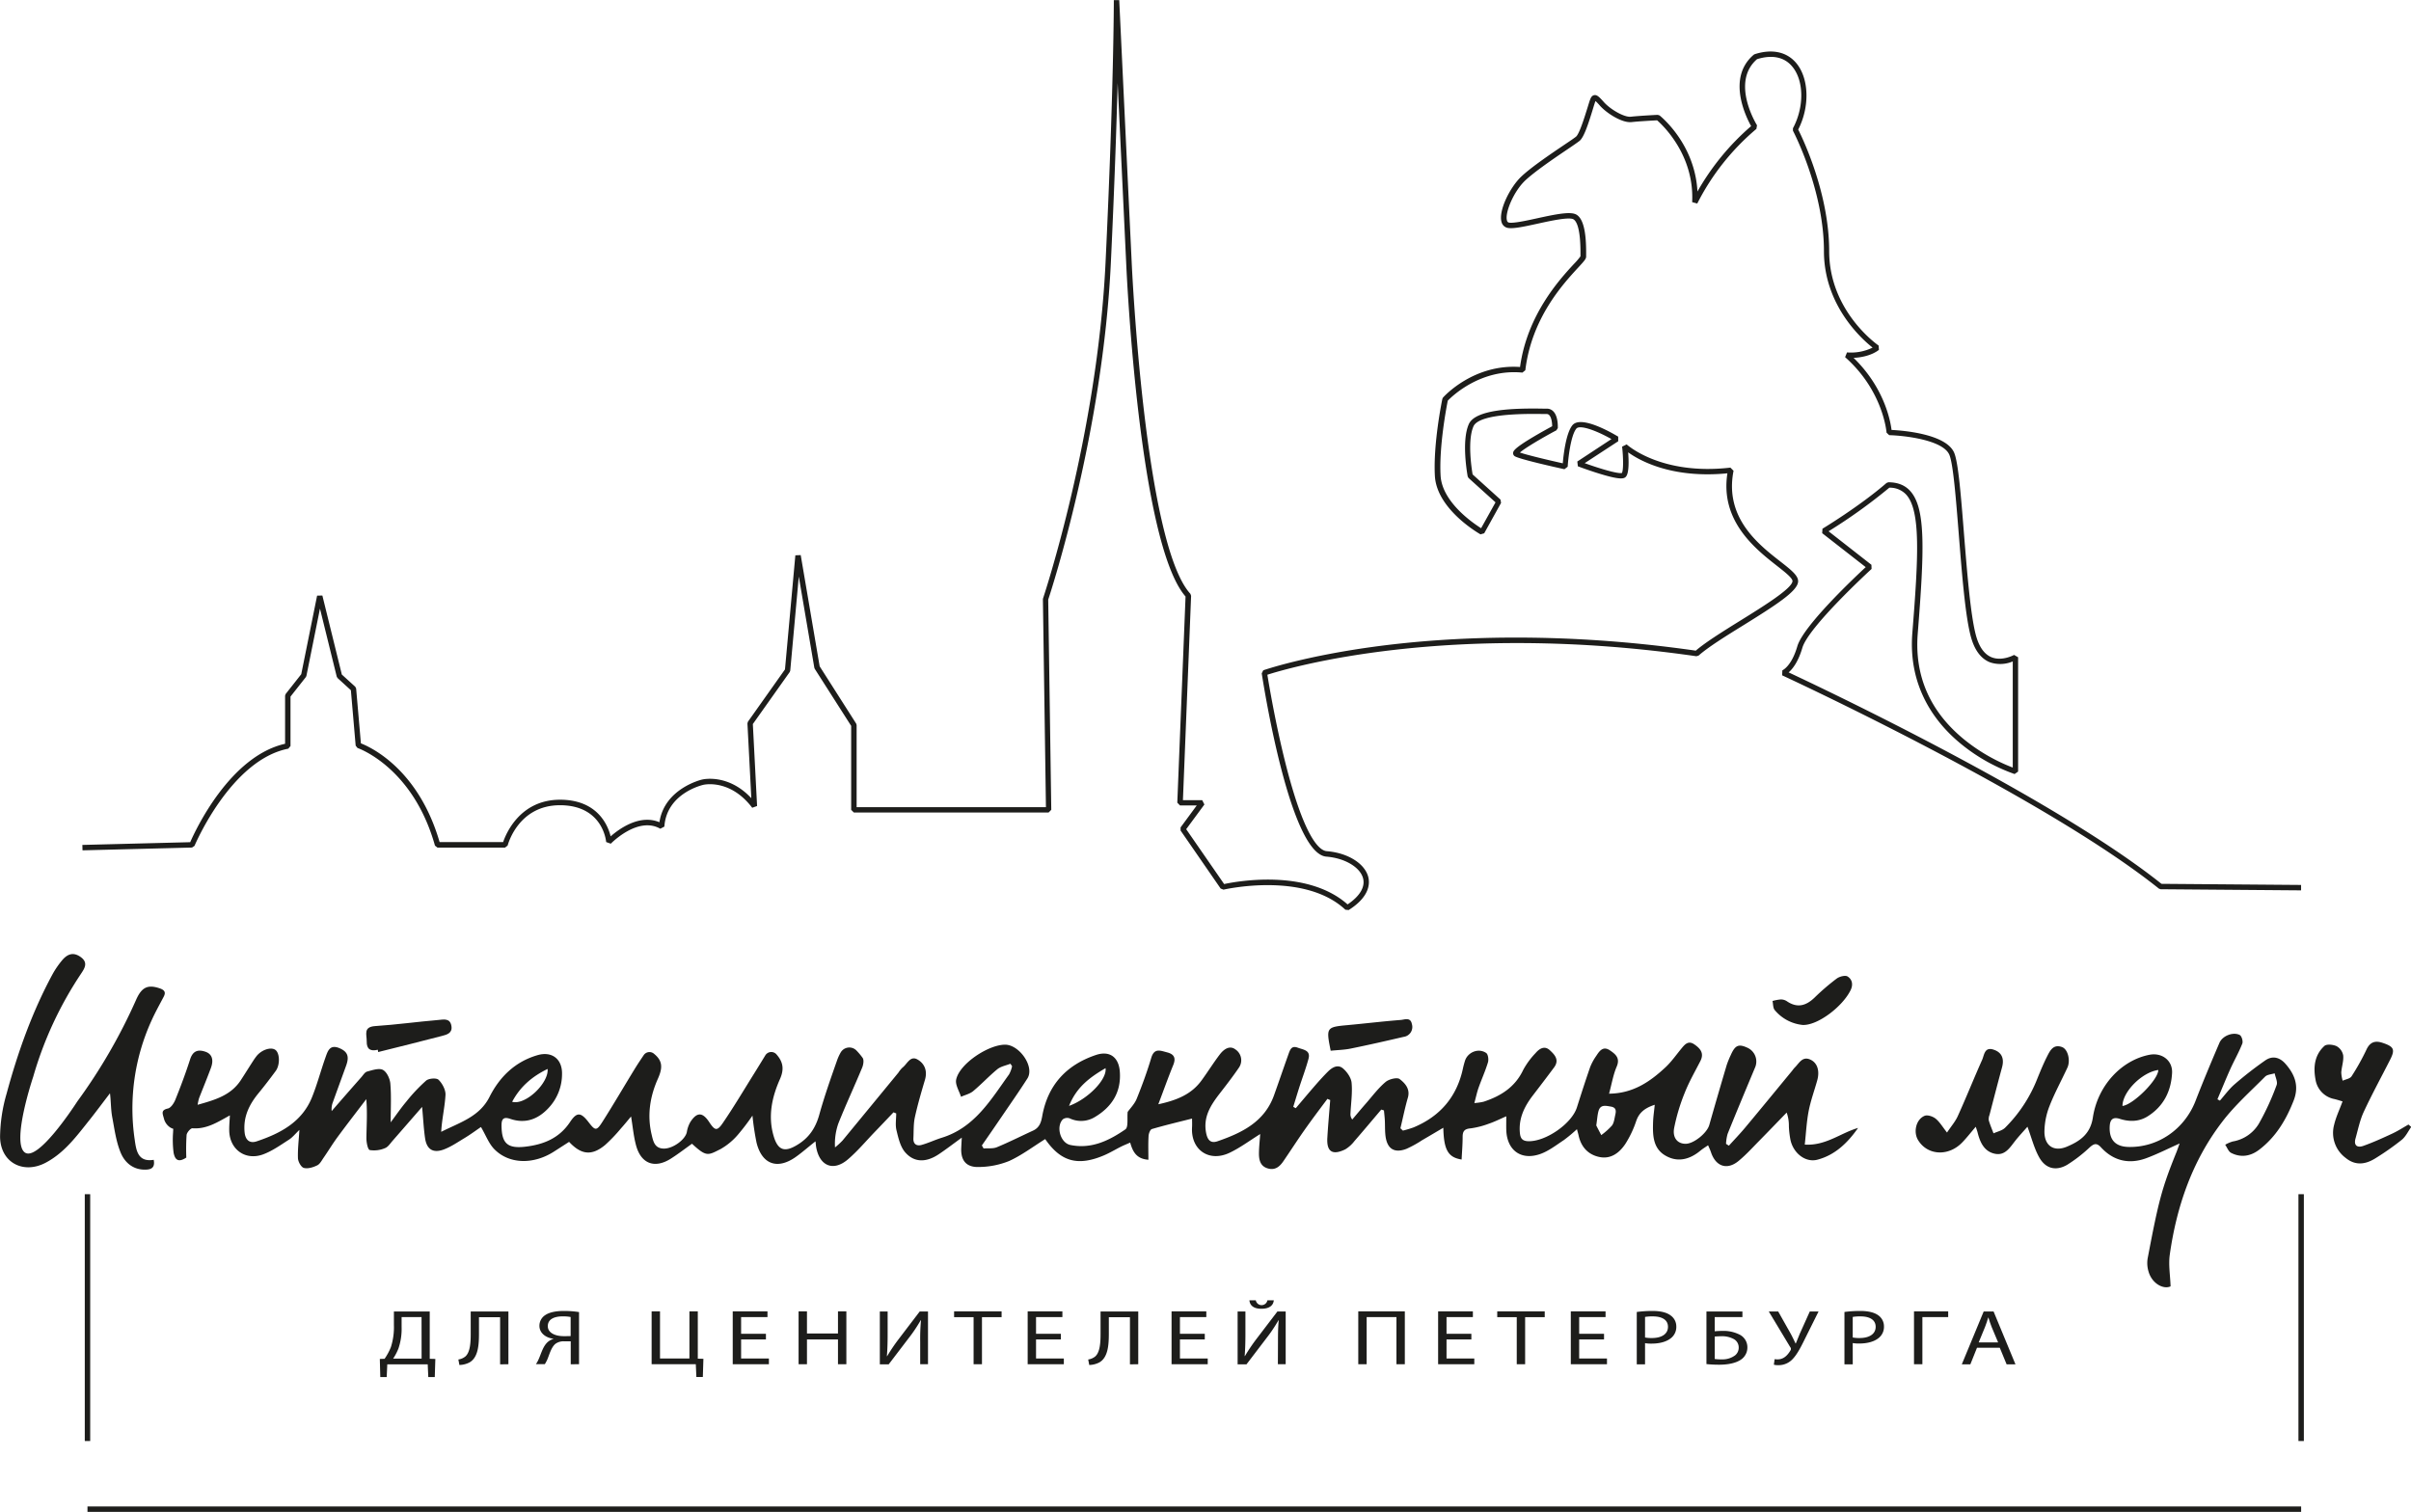 <?xml version="1.0" encoding="UTF-8"?> <svg xmlns="http://www.w3.org/2000/svg" id="Слой_1" data-name="Слой 1" viewBox="0 0 967.13 606.54"><defs><style>.cls-1{fill:#1d1d1b;}</style></defs><path class="cls-1" d="M862.21,599.37c-7,2-12.89,7.2-21.38,6.68.52-4.71.73-9.17,1.57-13.51.81-4.15,2.29-8.16,3.43-12.25,1.07-3.83.08-7.2-3-8.44s-4.32,1.68-6.07,3.33a14.2,14.2,0,0,0-.91,1.14c-6.33,7.68-12.63,15.38-19,23-2.07,2.47-4.31,4.79-6.46,7.17l-1.14-.74a17.32,17.32,0,0,1,.63-4c3.63-9,7.37-17.92,11.11-26.86a6.06,6.06,0,0,0-3.19-7.71c-3.53-1.62-4.91-1-6.65,2.94a35.9,35.9,0,0,0-1.63,4q-3.57,12-7,24.09c-.92,3.2-6.15,7.45-9.39,7.51s-5.43-2.3-4.7-6.29a77.18,77.18,0,0,1,4.26-14.19c1.73-4.38,4.11-8.51,6.27-12.72,1.59-3.12,0-5-2.4-6.66s-3.76-.1-5.13,1.56c-2.09,2.52-4,5.28-6.34,7.5-6.24,5.84-13.08,10.61-22.76,10.7,1.07-3.94,1.65-7.56,3.05-10.83,1.48-3.45-.43-5-2.68-6.53-2.77-1.89-4.22.22-5.51,2.2a21.68,21.68,0,0,0-2.43,4.45c-1.87,5.37-3.61,10.8-5.33,16.22-2.1,6.59-12.59,13.77-19.52,13.56-2.41-.08-3.14-1.18-3.35-3.3-.57-5.85,1.8-10.63,5.21-15.08,2.87-3.74,5.74-7.49,8.55-11.29,2.18-3,.12-5.13-1.82-6.89-2.11-1.89-4.17-.55-5.66,1.21a31.44,31.44,0,0,0-4.93,6.7c-3.27,6.95-9,10.55-15.95,12.82a24.29,24.29,0,0,1-3.67.53c.67-2.48,1.05-4.34,1.68-6.12,1.21-3.42,2.73-6.75,3.78-10.22.34-1.12.06-3.22-.71-3.75-3.1-2.14-7.49-.32-8.55,3.26-.28.92-.54,1.86-.75,2.81-2.41,11.43-9.1,19.3-19.83,23.78a41.42,41.42,0,0,1-4.28,1.29l-1-.94c1-4.1,1.82-8.24,3-12.29,1-3.51-1.18-5.82-3.29-7.44-1-.8-4.33,0-5.69,1.18-2.93,2.48-5.28,5.65-7.82,8.56-1.87,2.13-3.68,4.31-5.51,6.47a3.33,3.33,0,0,1-.72-2.39c.19-4.12.83-8.28.45-12.35-.19-2-1.82-4.37-3.47-5.76-2.11-1.77-4.39-.36-6.11,1.37s-3.34,3.51-4.93,5.34c-2.67,3.06-5.26,6.17-7.89,9.26l-1-.55c.8-2.6,1.58-5.21,2.41-7.81,1.22-3.8,2.64-7.54,3.68-11.39,1-3.55-2.06-3.69-4.28-4.53-2.39-.9-3,.61-3.63,2.31-2,5.61-3.91,11.23-5.91,16.81-3.82,10.63-12.8,15-22.53,18.38-2.78,1-4.1-.31-4.69-3.27-1.27-6.47,1.87-11.22,5.5-15.92,2.59-3.34,5.18-6.69,7.56-10.17a5.21,5.21,0,0,0-1.33-7.45c-2.34-1.77-4.7,0-6.23,2-2.56,3.36-4.82,7-7.3,10.39-4.07,5.63-9.92,8-17.38,9.62,2.23-5.9,4-10.87,6-15.77,1.15-2.85.31-4.35-2.54-5.07-2.6-.66-5.08-1.85-6.29,2.2-1.66,5.58-3.67,11.06-5.85,16.45-.84,2.07-2.57,3.78-3.62,5.26-.27,2.51.35,6.12-.92,7-6.54,4.51-13.67,8-22.07,6.26-4-.84-5.85-7.37-3-10.3a3,3,0,0,1,2.71-.39,10.59,10.59,0,0,0,10.15-.53c6.71-4,10.54-9.85,10-18-.36-5.91-4-8.75-9.57-6.89-11.91,4-19.37,12.09-21.58,24.6-.46,2.58-1.18,4.61-3.69,5.76-4.83,2.21-9.58,4.62-14.49,6.65-1.58.65-3.53.36-5.33.5l-.69-1.21q4-5.75,7.92-11.51c3.47-5.1,7-10.13,10.34-15.35,3-4.73-3.19-13.43-8.79-13.56-6.61-.15-18.45,7.56-19.78,14-.44,2.07,1.23,4.59,1.94,6.9,1.64-.74,3.55-1.17,4.87-2.27,3.35-2.79,6.32-6,9.7-8.79,1.41-1.14,3.47-1.49,5.24-2.2.22.32.46.63.68,1a12.18,12.18,0,0,1-1.2,3.26c-7.34,10.2-13.8,21.35-27,25.43-2.76.86-5.4,2.14-8.18,2.9-1.95.52-3.33-.4-3.2-2.7.14-2.78,0-5.63.56-8.31,1.11-5.09,2.58-10.1,4.06-15.1,1.06-3.57-.08-6.52-3-8.19s-4.14,1.87-6,3.26a10.68,10.68,0,0,0-1.63,2q-11.22,13.65-22.44,27.28a29.88,29.88,0,0,1-3,2.74,24.76,24.76,0,0,1,1.34-9.61c3-7.53,6.44-14.9,9.55-22.4.49-1.17.79-3.07.18-3.93a26.35,26.35,0,0,0-2.46-2.93,4,4,0,0,0-6.35.81,19.45,19.45,0,0,0-1.34,2.87c-2.57,7.31-5.17,14.64-7.24,22.1-1.49,5.35-4.18,9.34-9,12.18-5,3-7.66,2-9.32-3.73-2.32-7.94-.63-15.61,2.53-22.71,1.94-4.33,1.08-7.19-1.39-10a2.79,2.79,0,0,0-4.45.41c-1.57,2.56-3.1,5.08-4.66,7.57-4.11,6.58-8.06,13.25-12.43,19.63-2.27,3.31-3.16,3-5.41-.4-2.68-4.08-4.95-4.12-7.61,0a11.87,11.87,0,0,0-1.38,4c-.62,3-5.48,6.59-9.12,6.61-3.82,0-4.35-2.89-5-5.62-1.84-7.76-.68-15.24,2.51-22.39,2.05-4.59,1.85-7.3-1.68-10.13a2.78,2.78,0,0,0-4,.64c-1.14,1.7-2.3,3.41-3.38,5.16-4.44,7.23-8.7,14.57-13.26,21.72-2.29,3.58-2.86,3.44-5.41.12-3.14-4.09-4.74-4.31-7.51-.15-4.31,6.47-10.54,9-17.8,9.87s-9.63-1.25-9.68-8.49c0-2.38.59-3.65,3.52-2.65,6.07,2.06,11.18.17,15.43-4.46a19.85,19.85,0,0,0,5.32-13.57c.11-6-4.1-9.22-9.87-7.52-9,2.62-15.19,8.74-19.23,16.75s-12,10.25-19.37,14c.27-5.11,1.45-9.93,1.72-14.8.11-2-1.26-4.6-2.78-6.08-.84-.83-3.94-.59-5,.34a67.24,67.24,0,0,0-7.93,8.41c-2.12,2.52-4,5.25-6.27,8.32,0-5.69.28-10.65-.14-15.54-.17-2-1.44-4.7-3-5.51s-4.24.12-6.32.68c-.91.25-1.59,1.43-2.31,2.24q-6,6.8-11.9,13.61a7.61,7.61,0,0,1,.48-3.57c1.76-4.91,3.56-9.79,5.33-14.7,1.34-3.75.52-5.61-2.77-7-3.89-1.59-4.66,1.34-5.55,3.81-1.86,5.25-3.28,10.68-5.36,15.85-4,10-12.71,14.57-22.24,17.76-2.71.91-4.53-.44-4.83-3.7-.58-6.16,1.86-11.09,5.61-15.65,2.38-2.9,4.67-5.89,6.89-8.91,1.77-2.42,1.64-7.07-.1-8.4s-5.53-.14-7.6,2.45c-.45.57-.87,1.16-1.27,1.78-1.72,2.64-3.37,5.33-5.12,8-4,6-10.24,7.79-17.25,9.76a22.22,22.22,0,0,1,.56-2.59c1.58-4.07,3.26-8.1,4.77-12.19,1.26-3.42.36-5.72-2.39-6.57-3.11-1-5,0-6,3.28-1.75,5.41-3.74,10.76-5.86,16-.56,1.41-1.79,3.29-3,3.56-2.11.47-2.29,1.33-2,2.54.07.35.19.73.31,1.14s.17.59.25.89h0a6.09,6.09,0,0,0,2.43,3.07,5.19,5.19,0,0,0,1.15.5c0,.52-.05,1-.07,1.54a40.49,40.49,0,0,0,.22,8.07c.47,2.44,1.53,3.64,3.79,2.66a9.41,9.41,0,0,0,1.31-.73,85.45,85.45,0,0,1,.11-9.06c.11-1,1.61-2.74,2.36-2.69,5.74.43,10.2-2.54,15-5.17-.09,2-.28,3.93-.26,5.83,0,7.7,6.36,12.47,13.6,9.81,3.67-1.36,7-3.75,10.33-5.88,1.45-.92,2.57-2.36,4.22-3.94-.25,4.24-.72,7.82-.58,11.38.06,1.39,1.26,3.56,2.35,3.87,1.59.43,3.69-.21,5.32-1,1.08-.48,1.81-1.89,2.56-3,1.94-2.79,3.69-5.72,5.71-8.45,3.75-5.1,7.64-10.1,11.47-15.14.48,5.63.09,10.67.05,15.72,0,1.65.54,4.51,1.35,4.71a11.12,11.12,0,0,0,6.13-.78c1.22-.46,2.11-1.92,3.07-3,3.72-4.24,7.4-8.49,11.79-13.53.46,5,.64,8.81,1.2,12.6.65,4.35,3.09,6,7.25,4.57,3-1.07,5.79-3,8.57-4.67,2.4-1.45,4.67-3.13,6.59-4.44,2,3.4,3.19,6.76,5.46,9,6,6,15.74,6.09,23.89.82l6-3.86c4.91,5.26,9.15,5.65,14.47,1.24a64,64,0,0,0,6.28-6.57c1.47-1.62,2.82-3.33,4.11-4.85.68,4,1,7.9,2,11.59,2,7.39,7.47,9.42,13.93,5.34,2.94-1.86,5.7-4,8.51-6,5.88,5.46,6.45,4.65,11.51,2.12a26.12,26.12,0,0,0,6.94-5.77,89.8,89.8,0,0,0,5.81-7.63,109.05,109.05,0,0,0,1.63,10.83c2.17,8.78,8.44,11,15.86,5.67,2.59-1.85,5-4,7.8-6.18.12,1.14.16,1.74.26,2.33,1.36,7.63,6.92,9.9,12.77,4.88,3.76-3.22,7-7.07,10.43-10.66,2.62-2.71,5.22-5.45,7.82-8.19l1.09.44c0,2.27-.42,4.65.11,6.78.75,3.08,1.52,6.56,3.48,8.82,3.63,4.18,8.44,4.14,13.49.77,3-2,5.81-4.18,9.22-6.65-.1,1.83-.16,2.89-.21,4-.28,5.15,2,8,7.21,7.77a33.09,33.09,0,0,0,12-2.4c5.09-2.32,9.66-5.8,14.46-8.79,6.25,9.07,13.1,11,23.66,6.49,2.34-1,4.53-2.34,6.81-3.48,1.12-.56,2.29-1,3.62-1.61,1.07,3.77,2.57,6.54,7.31,6.89,0-3.19-.11-6.29.06-9.37,0-1,.63-2.73,1.32-2.94,5.29-1.56,10.66-2.82,16.13-4.21,0,1,.06,2.24,0,3.43-.58,9.06,6.77,14.24,15.08,10.28,4.21-2,8-4.86,12.26-7.5-.18,2.48-.46,5-.5,7.53s.35,5.23,3.37,6.2,4.9-.6,6.44-2.86c2.88-4.21,5.64-8.5,8.58-12.67s6-8.22,9.07-12.32l1.12.49c-.39,5-.85,10-1.15,15.06-.35,5.63,2,7.22,7.17,4.72a13.44,13.44,0,0,0,3.72-3.36c3.63-4.17,7.17-8.4,10.74-12.61l1.08.34c.12,1.31.28,2.63.35,3.95.11,2.18,0,4.39.3,6.55.72,5,3.59,6.71,8.31,4.94a44.11,44.11,0,0,0,6.34-3.49c2.75-1.59,5.48-3.22,8.51-5,.2,8.94,1.94,11.89,7.34,12.75.15-3,.41-6.06.41-9.08,0-2.23.7-3.19,3.1-3.41a33.22,33.22,0,0,0,7.34-1.86c2.33-.78,4.55-1.9,7.07-3,0,2.16-.05,3.84,0,5.53.26,8,5.8,12.26,13.47,9.66,3.45-1.18,6.51-3.59,9.63-5.65a60.14,60.14,0,0,0,5.24-4.36c.3,1.13.52,1.83.67,2.54,1,4.58,3.81,7.68,8.36,8.62s8-1.65,10.4-5.27a41.48,41.48,0,0,0,4.34-9.15c1.19-3.48,3.54-5.26,7.44-6.54-.26,2.6-.6,4.81-.67,7-.16,4.93-.11,10.15,4.51,13.12,5,3.17,10,2,14.48-1.71.91-.75,1.93-1.37,3.08-2.16.43,1,.86,1.9,1.16,2.8,1.91,5.74,6.48,7.29,11.09,3.47,3-2.47,5.6-5.37,8.33-8.13,3.67-3.73,7.3-7.51,10.94-11.26a15.65,15.65,0,0,1,.89,5.55,36.3,36.3,0,0,0,.63,5.41c1.16,5.38,6.06,9.22,10.84,7.94C852.93,610.25,858,605.4,862.21,599.37Zm-301.86-24c.71,4.42-7,12.41-14.64,15.15C548.74,582.9,554.16,579,560.35,575.38Zm-223.81.32c.56,5.61-8.83,14.69-14.22,13.19C325.6,582.71,330.42,578.68,336.54,575.7Zm428.24,18.62c-.31,1.4-.47,3-1.29,4.1a28.18,28.18,0,0,1-4.29,3.83c-.79-1.53-1.59-3-2-3.89.38-2.56.46-4.15.86-5.65.75-2.82,2.84-2.26,5-1.9C765.39,591.2,765.14,592.73,764.78,594.32Z" transform="translate(-116.88 -146.86)"></path><path class="cls-1" d="M1023,597.62a15.11,15.11,0,0,1-10.52,7.18,13.47,13.47,0,0,0-3,1.31c.78,1.12,1.31,2.73,2.39,3.27,3.93,2,7.81,1.35,11.27-1.3,6.68-5.1,10.79-12,13.8-19.71,2.25-5.79.51-10.4-3.26-14.7-2.32-2.65-5.22-3.41-8.12-1.4a148.51,148.51,0,0,0-12.26,9.54c-2.23,1.91-4,4.38-5.94,6.6l-1-.54c1.72-4,3.37-8.14,5.18-12.15,1.54-3.42,3.43-6.7,4.8-10.19.37-.92-.24-3-1-3.44-2.69-1.39-7,.31-8.2,3.2-3.29,7.68-6.52,15.39-9.54,23.18-4.39,11.34-15,18.78-26.88,18.52-5.24-.12-7.78-2.8-7.58-8.06.1-2.64,1-4.18,4.07-3.21,3.85,1.22,7.7,1.19,11.23-1.05,6.34-4,9.36-10.09,9.73-17.37.26-5-4.09-8.25-9.05-7.29-11.15,2.16-20.76,12.23-22.72,25.16-1,6.67-5.23,9.53-10.43,11.71s-9-.34-9-6a29,29,0,0,1,2-10.21c2.06-5.3,4.82-10.32,7.21-15.49,1.31-2.85.23-7.38-2.16-8.26-3.63-1.33-4.9,1.63-6.14,4.07-1.36,2.71-2.51,5.52-3.66,8.33a57.18,57.18,0,0,1-13.07,20c-1.17,1.12-3,1.49-4.6,2.21-.66-1.74-1.4-3.45-1.91-5.22a4.41,4.41,0,0,1,.29-2.14c1.65-6.34,3.28-12.68,5-19,1-3.55,0-6.09-3.33-7.2-3.72-1.26-3.77,2.21-4.64,4.13-3.32,7.41-6.33,15-9.68,22.36-1,2.31-2.77,4.31-4.39,6.75-1.82-2.3-2.94-4.27-4.58-5.58-1.11-.9-3.27-1.61-4.42-1.12-3.42,1.42-4.57,6.45-2.63,9.69,3.75,6.25,12.25,6.73,17.79.93,1.8-1.88,3.41-3.95,5.37-6.24.34,1.06.6,1.72.76,2.39,1,4,2.72,7.62,7,8.46,4.13.82,6.08-2.73,8.28-5.47,1.52-1.88,3.18-3.65,4.7-5.39,1.67,4.49,2.68,8.65,4.69,12.25,2.55,4.57,6.67,5.64,11.19,3.06a57.79,57.79,0,0,0,9.13-7.07c1.69-1.49,2.77-1.81,4.46,0,5,5.48,11.29,6.94,18.23,4.37,4.45-1.65,8.7-3.82,13.35-5.89-.59,1.53-1,2.88-1.57,4.19-5.57,13.87-6.89,18.9-11.17,41.41a11.58,11.58,0,0,0,.24,5.72c1.34,4.82,5.94,7.36,8.86,6-.15-4.5-.9-8.71-.32-12.73,2.75-19.39,9-37.58,21-53.24,5-6.59,11.35-12.23,17.23-18.16.86-.87,2.54-.91,3.84-1.34.3,1.59,1.28,3.45.78,4.73A102.84,102.84,0,0,1,1023,597.62Zm-40.36-21.5c0,3.88-10,13.89-14.37,14.43C968.29,584.86,976.07,577.05,982.6,576.12Z" transform="translate(-116.88 -146.86)"></path><path class="cls-1" d="M161,585.46c.4,3.19.32,6.48.91,9.64.89,4.72,1.52,9.61,3.3,14,1.59,4,4.87,7,9.76,7,2.13,0,4.26-.42,3.57-3.94-6.26,1-7-3.59-7.61-8a85.11,85.11,0,0,1,6.79-48c1.43-3.19,3.16-6.25,4.78-9.35,1-1.85.43-2.78-1.59-3.46-4.67-1.56-7.15-.56-9.43,4.6a220.84,220.84,0,0,1-23.53,40.7l-.09.13a.24.24,0,0,1-.06.09c-1.61,2.49-15.9,24.17-21,20.31-5.43-4.1,3.41-30.37,3.41-30.37h0a147.78,147.78,0,0,1,19.06-41.14c1.44-2.18,3.2-4.58-.07-6.9-2.64-1.87-5.07-1.53-7.52,1.48a35.44,35.44,0,0,0-3.69,5.39c-8.24,15.23-14,31.46-18.5,48.1a64.29,64.29,0,0,0-2.58,17.14c.1,10.4,9.37,15.26,18.46,10.35,7.53-4.05,12.38-10.77,17.53-17.2C155.65,592.56,158.27,589,161,585.46Z" transform="translate(-116.88 -146.86)"></path><path class="cls-1" d="M1083,598c-2.17,1.23-4.27,2.6-6.53,3.65-3.82,1.77-7.67,3.53-11.64,4.93-2.34.82-3.88-.16-3.07-3,1-3.58,1.75-7.33,3.3-10.68,3.26-7,7-13.86,10.51-20.77,2.14-4.19,1.65-5.35-2.84-6.86-2.89-1-5.06-.54-6.54,2.58a92.39,92.39,0,0,1-6,10.77c-.62,1-2.36,1.22-3.59,1.8a13.9,13.9,0,0,1-.56-3.32c.16-2.3,1-4.61.77-6.84a5.36,5.36,0,0,0-2.64-3.69c-1.39-.66-4-.93-4.89-.1-3.94,3.57-4.51,8.45-3.58,13.43a9.45,9.45,0,0,0,7.6,7.88c1.09.26,2.16.62,3.25.94-1.26,3.43-2.66,6.32-3.37,9.36a12.48,12.48,0,0,0,4.61,13.3c4,3.29,8.15,2.6,12.13.05a106,106,0,0,0,10.39-7.31c1.6-1.3,2.55-3.41,3.79-5.15Z" transform="translate(-116.88 -146.86)"></path><path class="cls-1" d="M268.43,568l.15.92c8.55-2.15,17.11-4.23,25.64-6.48,1.92-.5,4.23-1.1,3.74-4-.54-3.27-3.24-2.55-5.21-2.39-8.46.72-16.88,1.89-25.35,2.45-4.91.33-3.37,3.41-3.42,6.11C263.92,567.9,265.56,568.67,268.43,568Z" transform="translate(-116.88 -146.86)"></path><path class="cls-1" d="M679.9,562.83a4,4,0,0,0,3.33-5.15c-.55-2.84-2.89-1.77-4.43-1.64-7.11.56-14.19,1.41-21.3,2.07-8.6.79-8.72.93-6.84,10.28,2.81-.29,5.47-.34,8-.86C665.79,566.08,672.85,564.48,679.9,562.83Z" transform="translate(-116.88 -146.86)"></path><path class="cls-1" d="M840,558.05c6,.25,16-7.34,19.24-14,1.12-2.35.5-4.34-1.22-5.44-.94-.6-3.26,0-4.39.84a90.87,90.87,0,0,0-8.83,7.59c-3.46,3.33-7,4.37-11.23,1.44a4.35,4.35,0,0,0-2.42-.66,18.69,18.69,0,0,0-3.26.61c.27,1.22.17,2.73.86,3.61A16.74,16.74,0,0,0,840,558.05Z" transform="translate(-116.88 -146.86)"></path><path class="cls-1" d="M193.9,486.88l1-.67c.14-.35,14.59-34.5,37.63-39l.88-1.07V426.31l6.17-7.83.21-.46,5.44-27,6.73,27.31.32.54,5.35,4.89L259.55,446l.74.94c.22.07,22.23,7.65,31.07,39.17l1,.79h27.1l1.05-.82c.17-.66,4.4-16.18,21-16.18h.37c16.74.23,18.1,14.18,18.15,14.77l1.86.66c.11-.11,10.85-11.15,19.86-6l1.63-.86c.91-13.29,15.05-16.62,15.67-16.76.43-.1,10.79-2.35,19.57,9.21l1.95-.71-1.7-32.88,14.8-20.88.2-.53,3.43-37.77,6.24,36.63.16.4,14.61,22.89v33.67l1.08,1.09H537.5l1.08-1.1-1.23-84.31c1.27-3.83,21.92-67.24,25.13-135.16,1.45-30.72,2.26-54.77,2.73-72.09l3.41,72.08c.2,4.61,5.17,112.53,23.82,133.92l-3.31,82.7,1.08,1.12h6.72l-6.48,8.81,0,1.26,16.07,23.27,1.14.44c.33-.07,32.34-7.43,48.89,8.05l1.32.13c8.38-5.27,8.53-10.53,7.88-13.19-1.35-5.46-8.2-9.75-16.68-10.43-2.95-.23-9-5.21-16.7-35.88-3.87-15.48-6.49-31-7.11-34.9,8.09-2.6,72.62-21.78,172.1-7.42l.87-.26c3.83-3.39,11-7.86,18-12.18,13.32-8.27,21.44-13.56,21.91-17.32.3-2.44-2.63-4.74-7.07-8.22-9-7-22.51-17.67-18.81-36.42L811,334.46c-27.91,3.22-41.49-9.2-41.62-9.32l-1.82.91c.49,4.29.57,9.43-.08,10.56-1.44.42-8.43-1.59-14.93-3.94L766,323.88l0-1.84c-2.48-1.5-15-8.77-18.4-4.55-2.58,3.22-3.56,11.95-3.84,15.24-6.29-1.4-14.48-3.37-17.19-4.32,1.93-1.73,8.64-5.73,14.62-8.91l.58-.9c0-.47.19-4.6-1.75-6.65a3.57,3.57,0,0,0-2.66-1.15l-1.46,0c-11.54-.21-27.16.2-29.83,6.21-3.06,6.88-.55,20.39-.45,21l.34.61,10.82,9.77L711,358.77c-3.51-2.22-15.65-10.61-16.25-21.08-.67-11.73,2.4-27.72,2.88-30.09,1.61-1.67,13.13-12.9,29.93-11.26l1.18-.95c2.51-20.92,15.11-34.58,21.17-41.15,2.5-2.71,3.22-3.53,3.22-4.43v-.56c.05-5.95-.29-14.12-3.86-16.26-2.29-1.37-7.77-.31-15.86,1.46-4.55,1-9.24,2-11.14,1.73a1,1,0,0,1-.89-.86c-.92-3,2.63-11.66,7.38-16.12,4-3.7,11.56-8.84,16.6-12.25,2.56-1.72,4.4-3,5.16-3.6,1.77-1.48,3.54-6.92,5.35-12.85.38-1.24.71-2.32.87-2.73.06-.16.12-.28.16-.38a21.09,21.09,0,0,1,1.71,1.8c2.62,3,8.89,7.08,12.76,6.65,2.8-.31,8.61-.63,10.23-.71,2.15,1.86,15,13.86,14.06,32.83l2.05.55a95.47,95.47,0,0,1,23.71-29.93l.26-1.45c-.11-.17-10.72-17.24,0-26.53,6.07-1.89,11-.86,14.16,3,4.7,5.64,4.8,16.26.25,24.71v1c.13.24,12.43,23.71,12.43,48.27,0,21.67,15,35.15,19.52,38.73a19.7,19.7,0,0,1-10.26,1.93l-.77,1.9c15.34,13.56,16.62,30.13,16.63,30.3l1.06,1c5.87.15,21.65,1.87,24.15,7.92,1.52,3.67,2.61,17.33,3.76,31.8,1.33,16.74,2.71,34.05,5.07,41.9,1.48,4.93,4,8.12,7.38,9.48a12.79,12.79,0,0,0,9.2-.33v42.58a72.33,72.33,0,0,1-19.66-11.4C891,432.2,884.8,417.94,886.15,401c2.68-33.73,3.25-50.37-3.1-57.25-2.12-2.29-5-3.41-8.7-3.41l-.71.27c-10.89,9.43-25.57,18.27-25.71,18.36l-.11,1.79,17.46,13.62c-4.73,4.39-25.06,23.6-27.44,31.77s-6,9.62-6,9.63l-.09,2c1,.48,104.74,48.41,151.15,85.58l.67.24,56.35.45v-2.17l-56-.45c-43.41-34.64-135.75-78.36-149.56-84.82,1.58-1.37,3.85-4.22,5.5-9.86,2.47-8.48,27.52-31.42,27.77-31.65l-.06-1.66L850.38,360a216.57,216.57,0,0,0,24.37-17.49,8.9,8.9,0,0,1,6.7,2.71c6,6.46,4.94,25.32,2.53,55.6-1.75,22,9.52,36.25,19.28,44.29A71.51,71.51,0,0,0,925,457.39l1.41-1V410.54l-1.62-.94s-4.72,2.64-9,.95c-2.76-1.11-4.81-3.83-6.09-8.08-2.29-7.64-3.72-25.6-5-41.45-1.21-15.28-2.27-28.48-3.91-32.46-3.18-7.67-20.77-9-25.15-9.22-.46-3.69-2.94-17-15.22-28.91,6.88-.35,10-3.1,10.16-3.23l-.12-1.71c-.2-.13-19.84-13.63-19.84-37.89,0-23.07-10.59-45.15-12.42-48.77,4.68-9.1,4.38-20.45-.75-26.62-3.79-4.57-9.73-5.85-16.7-3.61l-.37.2c-10.9,9.2-3.18,24.87-1.07,28.66a99.21,99.21,0,0,0-21.53,26.24c-1-19.06-14.57-30-15.19-30.53l-.73-.23c-.3,0-7.46.37-10.78.74-2.74.31-8.38-3.05-10.89-5.92-1.78-2-2.69-2.91-3.79-2.73s-1.45,1.24-1.73,1.94c-.19.49-.5,1.5-.93,2.9-1,3.18-3.24,10.63-4.66,11.81-.68.56-2.58,1.85-5,3.47-5.1,3.45-12.8,8.65-16.87,12.46-4.67,4.38-9.35,13.89-8,18.36a3.18,3.18,0,0,0,2.63,2.35c2.29.36,6.76-.62,11.93-1.75s12.56-2.75,14.28-1.72c1.33.8,2.9,3.94,2.81,14.38v.46a26.82,26.82,0,0,1-2.64,3.08c-5.64,6.11-18.71,20.28-21.6,41.32-18.57-1.3-30.4,11.71-30.91,12.27l-.25.5c-.15.73-3.71,18-3,30.95.77,13.37,17.57,23,18.29,23.42l1.49-.42L719,348.62l-.23-1.33-11.18-10.1c-.37-2.16-2.17-13.63.36-19.32,1.09-2.46,6.8-5.3,27.81-4.92l1.5,0a1.41,1.41,0,0,1,1.09.47c.93,1,1.15,3.17,1.16,4.44-1.23.66-4.26,2.32-7.28,4.1-8.31,4.92-8.35,5.94-8.39,6.69a1.4,1.4,0,0,0,.63,1.22c1.92,1.24,16.95,4.57,19.95,5.23l1.31-1c.2-3.3,1.21-12.47,3.46-15.27,1.35-1.69,8.06.76,14.09,4.18l-13.69,9,.22,1.92s4.24,1.6,8.56,2.93c8.66,2.68,10.07,2.05,10.77,1.17,1.24-1.54,1.1-6.4.85-9.7,4.15,3,14.55,8.81,31.81,8.81,2.53,0,5.21-.12,8-.4-3,19.17,11.26,30.35,19.85,37.1,3.15,2.47,6.41,5,6.25,6.24-.37,3-11.75,10.07-20.9,15.74-6.81,4.24-13.86,8.61-17.89,12.07-55.44-7.95-99.57-5.41-126.86-1.87-29.7,3.85-46.47,9.69-46.64,9.75L623,417c1.15,7.4,11.63,72.37,25.92,73.52,7.44.59,13.64,4.29,14.75,8.78.85,3.46-1.36,7.12-6.23,10.39-16.3-14.43-44.51-9.24-49.52-8.17l-15.22-22,7.3-9.91-.87-1.73h-7.74l3.28-82-.28-.78c-18.37-20-23.5-131.76-23.55-132.89l-5-105.3-2.17,0c0,.35,0,35.7-3.32,105.25s-24.85,134.11-25.07,134.76l-.06.36,1.22,83.39H460.5V437.76l-.17-.59-14.66-23-7.6-44.62-2.15.09-4.16,45.77L416.9,436.39l-.2.69,1.56,30c-9.18-9.85-19.24-7.6-19.68-7.49-.16,0-15.16,3.53-17.18,17.13-8-3.36-16.26,2.76-19.57,5.67-1.1-4.44-5.22-14.5-19.9-14.7h-.39c-16,0-21.65,13.51-22.84,17H293.22c-8.5-29.29-27.63-38.08-31.57-39.61l-1.91-22-.35-.71L254,417.47l-7.81-31.7-2.11.05-6.36,31.52-6.24,7.92-.24.68v19.31c-22.14,5-35.9,34.55-38.06,39.48l-43.26,1.1.05,2.17Z" transform="translate(-116.88 -146.86)"></path><rect class="cls-1" x="34.01" y="479.09" width="2.17" height="99.02"></rect><rect class="cls-1" x="921.98" y="479.09" width="2.17" height="99.02"></rect><rect class="cls-1" x="35.09" y="604.37" width="887.97" height="2.17"></rect><path class="cls-1" d="M274.89,673v5.38a26.23,26.23,0,0,1-1.22,8.94,23.25,23.25,0,0,1-2.52,4.66l-1.91.06.19,7.27H272l.23-5.1h16.22l.23,5.1h2.6l.23-7.27-2.25-.06V673ZM286,691.9H274.59a21.76,21.76,0,0,0,2.1-4,24.41,24.41,0,0,0,1.29-8.65v-4h8Z" transform="translate(-116.88 -146.86)"></path><path class="cls-1" d="M320.82,694.16V673H305.7v8.94c0,3.4-.19,7.55-2.25,9.19a5.78,5.78,0,0,1-2.71,1.13l.42,2.2a9.2,9.2,0,0,0,4-1c3.59-2,3.85-7.15,3.85-11.74v-6.42h8.48v18.91Z" transform="translate(-116.88 -146.86)"></path><path class="cls-1" d="M349.15,694.16V673.24a38.84,38.84,0,0,0-6.15-.45c-3.25,0-5.77.57-7.37,1.64a5.09,5.09,0,0,0-2.37,4.31c0,2.9,2.49,4.79,5.69,5.23V684a5.94,5.94,0,0,0-2.17,1.1c-2.1,1.73-2.75,4.69-3.86,7.11a10.45,10.45,0,0,1-1.07,1.92h3.59c.34-.57.57-1,.84-1.54.92-2,1.6-5.13,3.4-6.61a5.5,5.5,0,0,1,3.66-1h2.48v9.19ZM343,682.9c-3.67,0-6.38-1.48-6.38-4,0-2.93,2.79-3.94,6-3.94a15.4,15.4,0,0,1,3.16.26v7.64C345.18,682.9,344.11,682.9,343,682.9Z" transform="translate(-116.88 -146.86)"></path><polygon class="cls-1" points="261.39 526.09 261.39 547.3 279.11 547.3 279.34 552.43 281.93 552.43 282.16 545.13 279.91 545.07 279.91 526.09 276.55 526.09 276.55 545 264.75 545 264.75 526.09 261.39 526.09"></polygon><polygon class="cls-1" points="307.86 528.39 307.86 526.09 293.92 526.09 293.92 547.3 308.43 547.3 308.43 545 297.28 545 297.28 537.36 307.24 537.36 307.24 535.09 297.28 535.09 297.28 528.39 307.86 528.39"></polygon><polygon class="cls-1" points="339.5 547.3 339.5 526.09 336.14 526.09 336.14 534.97 323.7 534.97 323.7 526.09 320.34 526.09 320.34 547.3 323.7 547.3 323.7 537.36 336.14 537.36 336.14 547.3 339.5 547.3"></polygon><path class="cls-1" d="M486,694.16h3.13V673h-3.32l-8.32,10.92a73.1,73.1,0,0,0-4.74,7l-.11,0c.23-2.83.3-5.64.3-9V673h-3.13v21.21h3.55l8.06-10.57a58.89,58.89,0,0,0,4.77-7.11l.12,0a83.16,83.16,0,0,0-.31,8.62Z" transform="translate(-116.88 -146.86)"></path><polygon class="cls-1" points="393.9 547.3 393.9 528.42 401.77 528.42 401.77 526.09 382.72 526.09 382.72 528.42 390.54 528.42 390.54 547.3 393.9 547.3"></polygon><polygon class="cls-1" points="426.16 528.39 426.16 526.09 412.23 526.09 412.23 547.3 426.74 547.3 426.74 545 415.59 545 415.59 537.36 425.55 537.36 425.55 535.09 415.59 535.09 415.59 528.39 426.16 528.39"></polygon><path class="cls-1" d="M573.47,694.16V673H558.35v8.94c0,3.4-.19,7.55-2.25,9.19a5.78,5.78,0,0,1-2.71,1.13l.42,2.2a9.13,9.13,0,0,0,4-1c3.59-2,3.86-7.15,3.86-11.74v-6.42h8.47v18.91Z" transform="translate(-116.88 -146.86)"></path><polygon class="cls-1" points="483.89 528.39 483.89 526.09 469.95 526.09 469.95 547.3 484.46 547.3 484.46 545 473.31 545 473.31 537.36 483.28 537.36 483.28 535.09 473.31 535.09 473.31 528.39 483.89 528.39"></polygon><path class="cls-1" d="M627.84,668.52h-2.56a2.37,2.37,0,0,1-4.66,0h-2.56c.19,2.07,1.68,3.39,4.81,3.39S627.65,670.62,627.84,668.52Z" transform="translate(-116.88 -146.86)"></path><path class="cls-1" d="M629.48,694.16h3.13V673h-3.32L621,683.87a72.88,72.88,0,0,0-4.73,7l-.11,0c.22-2.83.3-5.64.3-9V673h-3.13v21.21h3.55l8.06-10.57a60.09,60.09,0,0,0,4.77-7.11l.11,0c-.26,2.67-.3,5.19-.3,8.62Z" transform="translate(-116.88 -146.86)"></path><polygon class="cls-1" points="563.52 547.3 563.52 526.09 544.85 526.09 544.85 547.3 548.21 547.3 548.21 528.39 560.16 528.39 560.16 547.3 563.52 547.3"></polygon><polygon class="cls-1" points="590.82 528.39 590.82 526.09 576.88 526.09 576.88 547.3 591.39 547.3 591.39 545 580.25 545 580.25 537.36 590.21 537.36 590.21 535.09 580.25 535.09 580.25 528.39 590.82 528.39"></polygon><polygon class="cls-1" points="611.78 547.3 611.78 528.42 619.64 528.42 619.64 526.09 600.59 526.09 600.59 528.42 608.42 528.42 608.42 547.3 611.78 547.3"></polygon><polygon class="cls-1" points="644.04 528.39 644.04 526.09 630.1 526.09 630.1 547.3 644.61 547.3 644.61 545 633.46 545 633.46 537.36 643.43 537.36 643.43 535.09 633.46 535.09 633.46 528.39 644.04 528.39"></polygon><path class="cls-1" d="M779.82,672.79a46.5,46.5,0,0,0-6.38.41v21h3.32v-8.49a14.55,14.55,0,0,0,2.68.18c3.24,0,6.07-.78,7.86-2.32a5.68,5.68,0,0,0,2-4.54,5.36,5.36,0,0,0-2.26-4.43C785.51,673.43,783.1,672.79,779.82,672.79Zm-.31,10.86a13.27,13.27,0,0,1-2.75-.22v-8.24a16.52,16.52,0,0,1,3.13-.22c3.63,0,6.07,1.35,6.07,4.18S783.52,683.65,779.51,683.65Z" transform="translate(-116.88 -146.86)"></path><path class="cls-1" d="M815.82,675.25V673H801.39V694.1a48.74,48.74,0,0,0,5.19.25c3.51,0,7-.66,9.09-2.36a5.85,5.85,0,0,0,2.14-4.63,5.65,5.65,0,0,0-3.29-5.16,14.34,14.34,0,0,0-6.64-1.41c-.84,0-2.37.06-3.17.16v-5.7Zm-8.48,7.68a9.87,9.87,0,0,1,4.89,1.07,3.8,3.8,0,0,1,2.1,3.46,3.94,3.94,0,0,1-1.41,3.11,8.48,8.48,0,0,1-5.42,1.64,17,17,0,0,1-2.79-.16v-9C805.55,683,806.62,682.93,807.34,682.93Z" transform="translate(-116.88 -146.86)"></path><path class="cls-1" d="M830,692.21a6.57,6.57,0,0,1-1.26-.09l-.31,2.23a6.6,6.6,0,0,0,1.88.19,7.66,7.66,0,0,0,5.8-2.61c1.83-1.95,3.43-5.19,4.81-8L846.36,673h-3.51l-4.05,9c-.61,1.51-1.11,2.74-1.56,3.81h-.12c-.57-1.23-1.18-2.45-1.83-3.71l-5.12-9.1h-3.78L835,687.3a1.09,1.09,0,0,1,.11,1.29C834.22,690.1,832.65,692.21,830,692.21Z" transform="translate(-116.88 -146.86)"></path><path class="cls-1" d="M860.07,685.67a14.37,14.37,0,0,0,2.67.18c3.24,0,6.07-.78,7.86-2.32a5.68,5.68,0,0,0,2-4.54,5.38,5.38,0,0,0-2.25-4.43c-1.53-1.13-3.94-1.77-7.22-1.77a46.73,46.73,0,0,0-6.38.41v21h3.33Zm0-10.48a16.37,16.37,0,0,1,3.13-.22c3.62,0,6.07,1.35,6.07,4.18s-2.45,4.5-6.46,4.5a13.17,13.17,0,0,1-2.74-.22Z" transform="translate(-116.88 -146.86)"></path><polygon class="cls-1" points="767.77 547.3 771.13 547.3 771.13 528.39 781.48 528.39 781.48 526.09 767.77 526.09 767.77 547.3"></polygon><path class="cls-1" d="M912.6,673l-8.78,21.21h3.43l2.67-6.67h9.13l2.75,6.67h3.55L916.57,673Zm-2,12.4,2.52-6.13c.54-1.3.92-2.62,1.3-3.84h.08c.38,1.22.76,2.48,1.33,3.87l2.56,6.1Z" transform="translate(-116.88 -146.86)"></path></svg> 